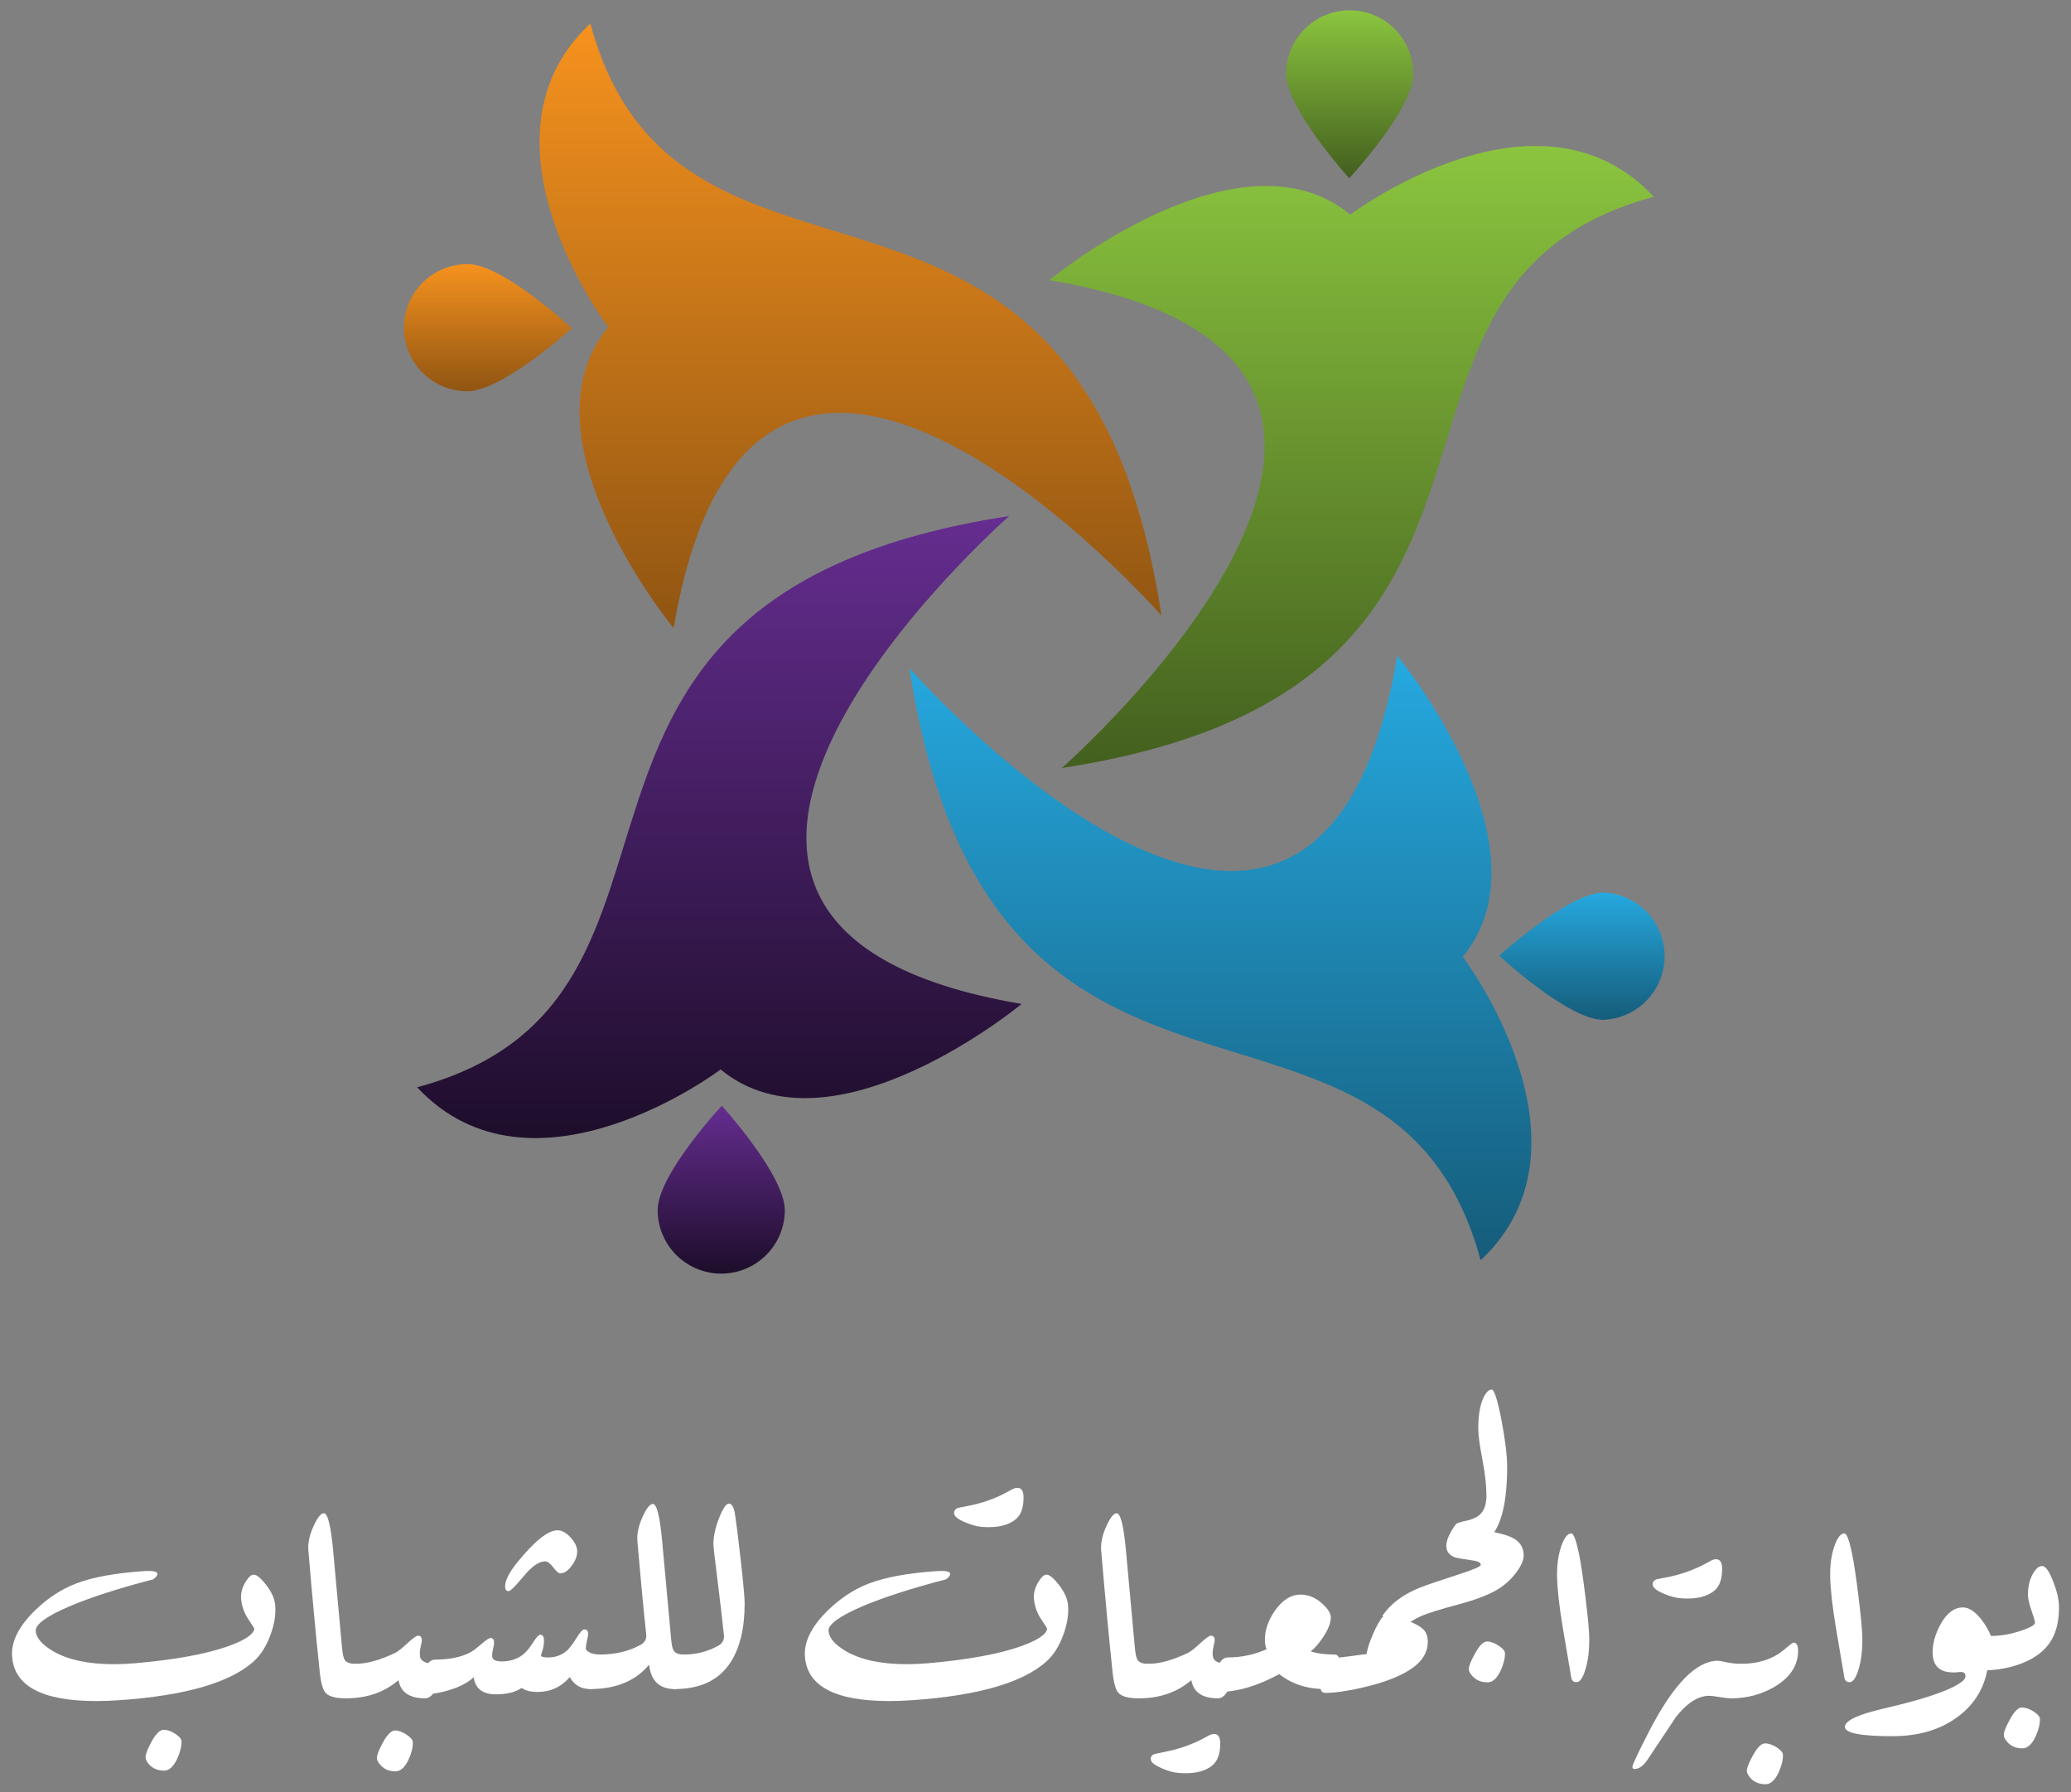 <svg width="156" height="135" viewBox="0 0 156 135" fill="none" xmlns="http://www.w3.org/2000/svg">
<rect x="0" y="0" width="156" height="135" fill="#808080" stroke="none"/>
<g clip-path="url(#clip0_229_158)">
<path d="M124.579 14.821C115.851 5.492 101.714 16.166 101.714 16.166C93.327 9.269 79.04 21.1 79.04 21.1C114.966 27.146 79.979 57.846 79.979 57.846C119.778 51.755 99.725 21.514 124.579 14.821Z" fill="url(#paint0_linear_229_158)"/>
<path d="M106.457 5.587C106.457 8.235 101.63 13.422 101.63 13.422C101.63 13.422 96.867 8.185 96.879 5.541C96.885 4.271 97.395 3.055 98.298 2.162C99.2 1.268 100.421 0.769 101.691 0.775C102.961 0.781 104.177 1.292 105.071 2.194C105.965 3.097 106.463 4.317 106.457 5.587Z" fill="url(#paint1_linear_229_158)"/>
<path d="M111.53 94.922C120.859 86.194 110.185 72.061 110.185 72.061C117.082 63.674 105.251 49.383 105.251 49.383C99.205 85.309 68.508 50.326 68.508 50.326C74.596 90.133 104.818 70.08 111.53 94.922Z" fill="url(#paint2_linear_229_158)"/>
<path d="M120.763 76.811C118.116 76.811 112.928 71.98 112.928 71.98C112.928 71.98 118.166 67.222 120.809 67.229C122.046 67.284 123.214 67.816 124.068 68.713C124.921 69.61 125.395 70.802 125.389 72.04C125.383 73.279 124.898 74.467 124.036 75.355C123.173 76.244 122.001 76.764 120.763 76.808V76.811Z" fill="url(#paint3_linear_229_158)"/>
<path d="M31.421 81.895C40.149 91.221 54.282 80.551 54.282 80.551C62.665 87.447 76.956 75.616 76.956 75.616C41.034 69.566 76.017 38.87 76.017 38.87C36.237 44.95 56.267 75.191 31.421 81.895Z" fill="url(#paint4_linear_229_158)"/>
<path d="M49.543 91.114C49.543 88.47 54.37 83.282 54.37 83.282C54.37 83.282 59.129 88.52 59.117 91.163C59.111 92.434 58.6 93.649 57.697 94.543C56.794 95.436 55.574 95.934 54.303 95.928C53.033 95.921 51.818 95.41 50.924 94.507C50.031 93.605 49.532 92.384 49.539 91.114H49.543Z" fill="url(#paint5_linear_229_158)"/>
<path d="M44.467 1.771C35.137 10.503 45.815 24.637 45.815 24.637C38.919 33.019 50.746 47.31 50.746 47.31C56.792 11.388 87.492 46.371 87.492 46.371C81.4 6.572 51.179 26.625 44.467 1.771Z" fill="url(#paint6_linear_229_158)"/>
<path d="M35.237 19.893C37.881 19.893 43.068 24.721 43.068 24.721C43.068 24.721 37.831 29.487 35.187 29.472C33.917 29.465 32.702 28.954 31.808 28.051C30.915 27.148 30.416 25.928 30.423 24.658C30.43 23.387 30.94 22.172 31.843 21.279C32.746 20.385 33.967 19.887 35.237 19.893Z" fill="url(#paint7_linear_229_158)"/>
</g>
<path d="M155.096 121.069C155.096 122.044 154.913 122.851 154.549 123.49C154.102 124.274 153.35 124.871 152.292 125.282C151.38 125.637 150.368 125.815 149.255 125.815C148.991 125.815 148.858 125.592 148.858 125.145C148.858 124.725 148.972 124.301 149.2 123.873C149.419 123.435 149.675 123.216 149.966 123.216C150.696 123.216 151.444 123.089 152.21 122.833C152.93 122.596 153.29 122.391 153.29 122.218C153.29 122.117 153.199 121.807 153.017 121.288C152.843 120.768 152.757 120.385 152.757 120.139C152.757 119.528 152.875 119.003 153.112 118.565C153.34 118.155 153.578 117.95 153.824 117.95C154.079 117.95 154.353 118.328 154.644 119.085C154.945 119.833 155.096 120.494 155.096 121.069ZM153.66 129.481C153.66 129.891 153.546 130.338 153.318 130.821C153.044 131.396 152.716 131.683 152.333 131.683C151.886 131.683 151.526 131.542 151.252 131.259C151.042 131.04 150.938 130.844 150.938 130.671C150.938 130.452 151.088 130.069 151.389 129.522C151.717 128.911 152.023 128.606 152.305 128.606C152.57 128.606 152.862 128.706 153.181 128.906C153.5 129.116 153.66 129.308 153.66 129.481Z" fill="white"/>
<path d="M149.967 123.216L149.748 125.487C149.511 127.101 148.74 128.382 147.436 129.331C146.141 130.288 144.509 130.767 142.539 130.767C140.159 130.767 138.969 130.534 138.969 130.069C138.969 129.595 139.94 129.135 141.883 128.688C145.12 127.94 147.113 127.242 147.86 126.595C147.988 126.476 148.052 126.358 148.052 126.239C148.052 126.002 147.897 125.902 147.587 125.938C147.423 125.957 147.272 125.966 147.135 125.966C146.096 125.966 145.576 125.46 145.576 124.447C145.576 123.782 145.772 123.084 146.164 122.355C146.638 121.497 147.204 121.069 147.86 121.069C148.307 121.069 148.768 121.37 149.242 121.972C149.579 122.409 149.821 122.824 149.967 123.216Z" fill="white"/>
<path d="M140.282 123.32C140.3 124.26 140.205 125.067 139.995 125.741C139.803 126.38 139.58 126.699 139.325 126.699C139.088 126.708 138.951 126.567 138.914 126.275C138.896 126.184 138.686 124.944 138.285 122.554C138.021 120.959 137.879 119.696 137.861 118.765C137.843 117.908 137.943 117.151 138.162 116.495C138.39 115.829 138.645 115.496 138.928 115.496C139.101 115.487 139.293 115.984 139.502 116.987C139.648 117.689 139.812 118.784 139.995 120.27C140.177 121.747 140.273 122.764 140.282 123.32Z" fill="white"/>
<path d="M135.426 124.661C135.308 125.645 134.702 126.453 133.607 127.082C132.631 127.638 131.565 127.916 130.406 127.916C130.142 127.916 130.01 127.693 130.01 127.246C130.01 126.826 130.124 126.402 130.352 125.974C130.571 125.536 130.826 125.317 131.118 125.317C131.966 125.317 132.709 125.176 133.347 124.893C133.767 124.72 134.163 124.465 134.537 124.127C134.857 123.854 135.043 123.717 135.098 123.717C135.381 123.717 135.49 124.031 135.426 124.661ZM134.305 132.184C134.305 132.594 134.191 133.041 133.963 133.524C133.689 134.099 133.366 134.386 132.992 134.386C132.536 134.386 132.171 134.245 131.897 133.962C131.688 133.743 131.583 133.547 131.583 133.374C131.583 133.155 131.733 132.772 132.034 132.225C132.372 131.614 132.677 131.308 132.951 131.308C133.215 131.308 133.507 131.409 133.826 131.609C134.145 131.819 134.305 132.011 134.305 132.184Z" fill="white"/>
<path d="M129.134 119.805C128.568 120.279 127.72 120.471 126.59 120.379C126.225 120.352 125.805 120.238 125.331 120.037C124.811 119.819 124.533 119.604 124.497 119.395C124.46 119.176 124.565 119.025 124.811 118.943C125.158 118.87 125.504 118.802 125.851 118.738C126.881 118.51 127.848 118.136 128.751 117.616C128.951 117.498 129.12 117.438 129.257 117.438C129.567 117.438 129.722 117.68 129.722 118.163C129.722 118.939 129.526 119.486 129.134 119.805ZM131.117 125.317C131.382 125.317 131.514 125.536 131.514 125.974C131.514 126.403 131.409 126.822 131.199 127.232C130.962 127.688 130.698 127.916 130.406 127.916C130.205 127.916 129.914 127.884 129.531 127.821C129.157 127.757 128.897 127.725 128.751 127.725C127.921 127.725 127.087 128.254 126.248 129.311C125.536 130.388 124.821 131.464 124.1 132.54C123.79 133.005 123.462 133.237 123.115 133.237C123.015 133.237 122.965 133.183 122.965 133.073C122.965 132.918 123.38 132.034 124.21 130.419C126.043 126.863 127.775 125.085 129.407 125.085C129.499 125.085 129.727 125.126 130.091 125.208C130.456 125.281 130.798 125.317 131.117 125.317Z" fill="white"/>
<path d="M119.71 123.32C119.728 124.26 119.632 125.067 119.423 125.741C119.231 126.38 119.008 126.699 118.752 126.699C118.515 126.708 118.378 126.567 118.342 126.275C118.324 126.184 118.114 124.944 117.713 122.554C117.448 120.959 117.307 119.696 117.289 118.765C117.27 117.908 117.371 117.151 117.59 116.495C117.818 115.829 118.073 115.496 118.356 115.496C118.529 115.487 118.72 115.984 118.93 116.987C119.076 117.689 119.24 118.784 119.423 120.27C119.605 121.747 119.701 122.764 119.71 123.32Z" fill="white"/>
<path d="M113.527 110.462C113.527 113.107 113.103 114.885 112.255 115.797L109.669 114.798C109.742 114.716 110.007 114.63 110.463 114.539C110.91 114.438 111.242 114.288 111.461 114.087C111.799 113.786 111.967 113.307 111.967 112.651C111.967 111.903 111.867 111 111.667 109.943C111.457 108.876 111.352 108.091 111.352 107.59C111.352 106.632 111.475 105.875 111.721 105.319C111.922 104.881 112.136 104.663 112.364 104.663C112.556 104.663 112.802 105.433 113.103 106.974C113.385 108.47 113.527 109.632 113.527 110.462Z" fill="white"/>
<path d="M114.772 117.151C114.772 117.498 114.599 117.908 114.252 118.382C113.869 118.92 113.377 119.372 112.775 119.736C112.091 120.138 111.133 120.502 109.902 120.831C108.471 121.214 107.531 121.505 107.084 121.706C106.109 122.135 105.352 122.759 104.814 123.58L104.144 121.679C104.764 120.776 105.707 120.074 106.975 119.572C107.431 119.39 108.434 119.048 109.984 118.546C111.024 118.209 111.544 117.981 111.544 117.862C111.544 117.689 111.32 117.575 110.873 117.52C110.199 117.429 109.779 117.356 109.615 117.302C109.168 117.146 108.945 116.855 108.945 116.426C108.945 116.007 109.182 115.469 109.656 114.812L111.544 115.058C111.671 115.168 112.05 115.291 112.679 115.428C113.317 115.564 113.782 115.724 114.074 115.906C114.539 116.189 114.772 116.604 114.772 117.151ZM113.363 124.524C113.363 124.934 113.249 125.381 113.021 125.864C112.747 126.43 112.424 126.712 112.05 126.712C111.603 126.712 111.238 126.571 110.955 126.288C110.746 126.079 110.641 125.883 110.641 125.7C110.641 125.49 110.791 125.112 111.092 124.565C111.43 123.945 111.735 123.635 112.009 123.635C112.282 123.635 112.574 123.74 112.884 123.949C113.203 124.159 113.363 124.351 113.363 124.524Z" fill="white"/>
<path d="M107.549 123.662C107.549 124.602 106.957 125.386 105.771 126.015C104.996 126.434 103.966 126.795 102.68 127.096C101.513 127.369 100.56 127.506 99.821 127.506C99.556 127.506 99.424 127.283 99.424 126.836C99.424 126.407 99.529 125.988 99.739 125.577C99.976 125.121 100.24 124.893 100.532 124.893C100.523 124.893 101.326 124.788 102.94 124.579C102.994 124.187 103.159 123.681 103.432 123.06C103.687 122.477 103.92 122.057 104.13 121.802L106.017 122.062C106.601 122.281 107.002 122.504 107.221 122.732C107.44 122.951 107.549 123.261 107.549 123.662Z" fill="white"/>
<path d="M100.532 124.617C100.788 124.617 100.915 124.836 100.915 125.274C100.915 125.702 100.81 126.122 100.601 126.532C100.373 126.988 100.108 127.216 99.807 127.216C98.458 127.216 97.309 126.842 96.36 126.094C94.719 126.988 93.192 127.435 91.778 127.435C91.514 127.435 91.381 127.211 91.381 126.764C91.381 126.345 91.495 125.921 91.723 125.492C91.942 125.055 92.198 124.836 92.489 124.836C93.501 124.836 94.473 124.631 95.403 124.22C95.321 124.02 95.28 123.783 95.28 123.509C95.28 122.752 95.54 122.009 96.059 121.279C96.625 120.495 97.254 120.103 97.947 120.103C98.558 120.103 99.11 120.331 99.602 120.787C100.031 121.17 100.245 121.516 100.245 121.827C100.245 122.237 100.049 122.734 99.657 123.317C99.32 123.828 99.009 124.179 98.727 124.371C99.174 124.535 99.775 124.617 100.532 124.617Z" fill="white"/>
<path d="M92.476 125.317C92.731 125.317 92.859 125.536 92.859 125.974C92.859 126.402 92.754 126.822 92.544 127.232C92.316 127.688 92.052 127.916 91.751 127.916C90.565 127.916 89.895 127.46 89.74 126.548C88.673 127.46 87.355 127.916 85.787 127.916C85.522 127.916 85.39 127.688 85.39 127.232C85.39 126.813 85.495 126.398 85.705 125.987C85.933 125.541 86.197 125.317 86.498 125.317C87.337 125.317 88.331 125.044 89.48 124.496C89.699 124.387 90.027 124.127 90.465 123.717C90.848 123.37 91.094 123.197 91.204 123.197C91.477 123.197 91.559 123.411 91.45 123.84C91.304 124.433 91.308 124.82 91.463 125.003C91.646 125.212 91.983 125.317 92.476 125.317ZM91.327 132.964C90.761 133.438 89.913 133.629 88.782 133.538C88.418 133.511 88.003 133.397 87.538 133.196C87.009 132.968 86.726 132.754 86.69 132.553C86.653 132.325 86.758 132.175 87.004 132.102C87.351 132.029 87.697 131.956 88.044 131.883C89.074 131.655 90.041 131.286 90.944 130.775C91.144 130.656 91.313 130.597 91.45 130.597C91.76 130.597 91.915 130.839 91.915 131.322C91.915 132.088 91.719 132.635 91.327 132.964Z" fill="white"/>
<path d="M86.484 125.317C86.739 125.317 86.867 125.536 86.867 125.974C86.867 126.402 86.762 126.822 86.552 127.232C86.324 127.688 86.06 127.916 85.759 127.916C84.965 127.916 84.45 127.766 84.213 127.465C84.003 127.2 83.858 126.589 83.775 125.632C83.529 123.325 83.251 120.352 82.941 116.713C82.914 116.175 83.046 115.587 83.338 114.949C83.629 114.301 83.889 113.978 84.117 113.978C84.409 113.978 84.642 114.917 84.815 116.795C84.988 118.665 85.212 121.104 85.485 124.113C85.531 124.588 85.599 124.893 85.69 125.03C85.818 125.221 86.082 125.317 86.484 125.317Z" fill="white"/>
<path d="M76.512 114.429C75.938 114.903 75.085 115.095 73.954 115.003C73.599 114.976 73.184 114.862 72.71 114.661C72.181 114.443 71.903 114.228 71.875 114.019C71.839 113.8 71.944 113.649 72.19 113.567C72.537 113.494 72.878 113.426 73.216 113.362C74.255 113.134 75.222 112.76 76.116 112.24C76.316 112.122 76.49 112.062 76.635 112.062C76.945 112.062 77.101 112.304 77.101 112.787C77.101 113.563 76.904 114.11 76.512 114.429ZM80.452 120.94C80.507 121.606 80.388 122.335 80.096 123.128C79.786 123.986 79.358 124.66 78.81 125.153C77.023 126.74 73.676 127.706 68.77 128.053C68.141 128.098 67.544 128.121 66.978 128.121C62.902 128.121 60.787 127 60.632 124.756C60.55 123.644 61.138 122.476 62.396 121.255C63.335 120.352 64.352 119.691 65.446 119.271C66.687 118.797 68.36 118.487 70.466 118.341C71.196 118.286 71.565 118.35 71.574 118.532C71.584 118.605 71.538 118.697 71.438 118.806C71.337 118.906 71.26 118.961 71.205 118.97C68.67 119.627 66.591 120.297 64.968 120.981C63.226 121.729 62.373 122.349 62.41 122.841C62.446 123.361 62.879 123.867 63.709 124.36C64.831 125.016 66.358 125.344 68.292 125.344C68.802 125.344 69.331 125.322 69.878 125.276C72.888 125.012 75.218 124.588 76.868 124.004C78.136 123.557 78.806 123.115 78.879 122.677C78.879 122.65 78.733 122.417 78.441 121.979C78.113 121.496 77.926 120.967 77.88 120.393C77.853 119.982 77.962 119.572 78.209 119.162C78.427 118.797 78.628 118.61 78.81 118.601C79.029 118.583 79.339 118.829 79.74 119.34C80.187 119.905 80.424 120.438 80.452 120.94Z" fill="white"/>
<path d="M56.091 120.787C56.091 122.629 55.74 124.097 55.037 125.191C54.171 126.541 52.767 127.216 50.824 127.216C50.56 127.216 50.428 126.988 50.428 126.532C50.428 126.112 50.533 125.697 50.742 125.287C50.97 124.84 51.235 124.617 51.536 124.617C52.438 124.617 53.291 124.398 54.094 123.96C54.422 123.778 54.568 123.513 54.531 123.167C54.422 122.109 54.249 120.627 54.011 118.721C53.829 117.299 53.738 116.483 53.738 116.273C53.738 115.717 53.879 115.074 54.162 114.344C54.454 113.615 54.7 113.25 54.901 113.25C55.101 113.25 55.247 113.464 55.338 113.893C55.366 114.021 55.439 114.549 55.557 115.48C55.913 118.389 56.091 120.158 56.091 120.787Z" fill="white"/>
<path d="M51.535 124.617C51.8 124.617 51.932 124.836 51.932 125.273C51.932 125.702 51.827 126.122 51.617 126.532C51.38 126.988 51.116 127.216 50.824 127.216C49.675 127.216 49.032 126.605 48.895 125.383C47.874 126.605 46.401 127.216 44.477 127.216C44.213 127.216 44.081 126.988 44.081 126.532C44.081 126.112 44.185 125.697 44.395 125.287C44.623 124.84 44.888 124.617 45.188 124.617C46.347 124.617 47.363 124.375 48.239 123.892C48.567 123.719 48.713 123.454 48.677 123.099C48.476 121.247 48.252 118.886 48.006 116.013C47.979 115.475 48.111 114.887 48.403 114.249C48.695 113.601 48.955 113.277 49.183 113.277C49.474 113.277 49.707 114.217 49.88 116.095C50.053 117.965 50.277 120.404 50.55 123.413C50.587 123.887 50.655 124.193 50.756 124.33C50.874 124.521 51.134 124.617 51.535 124.617Z" fill="white"/>
<path d="M43.479 116.847C43.479 117.203 43.338 117.568 43.055 117.942C42.782 118.316 42.495 118.503 42.194 118.503C42.075 118.503 41.902 118.352 41.674 118.051C41.446 117.75 41.241 117.6 41.058 117.6C40.602 117.6 40.064 117.974 39.444 118.721C38.824 119.469 38.446 119.843 38.309 119.843C38.136 119.843 38.049 119.725 38.049 119.487C38.049 119.041 38.345 118.448 38.938 117.709C40.26 116.077 41.277 115.261 41.989 115.261C42.326 115.261 42.659 115.443 42.987 115.808C43.315 116.173 43.479 116.519 43.479 116.847ZM45.189 124.617C45.445 124.617 45.572 124.836 45.572 125.273C45.572 125.702 45.467 126.122 45.258 126.532C45.03 126.988 44.765 127.216 44.464 127.216C43.762 127.216 43.247 126.915 42.919 126.313C42.28 127.061 41.469 127.435 40.484 127.435C39.973 127.435 39.577 127.334 39.294 127.134C38.792 127.471 38.117 127.631 37.269 127.612C36.33 127.594 35.801 127.166 35.683 126.327C35.254 126.728 34.652 127.047 33.877 127.284C33.211 127.494 32.605 127.599 32.058 127.599C31.793 127.599 31.661 127.371 31.661 126.915C31.661 126.495 31.766 126.08 31.976 125.67C32.204 125.223 32.468 125 32.769 125C33.827 125 34.707 124.822 35.409 124.466C35.601 124.366 35.897 124.143 36.298 123.796C36.627 123.513 36.845 123.372 36.955 123.372C37.201 123.381 37.274 123.6 37.174 124.029C37.101 124.366 37.064 124.59 37.064 124.699C37.064 124.991 37.301 125.137 37.776 125.137C38.423 125.137 38.965 124.963 39.403 124.617C39.649 124.416 39.914 124.093 40.197 123.646C40.415 123.299 40.589 123.126 40.716 123.126C40.89 123.135 40.976 123.286 40.976 123.577C40.976 123.851 40.935 124.106 40.853 124.343C40.78 124.58 40.744 124.69 40.744 124.672C40.744 124.781 40.926 124.836 41.291 124.836C41.811 124.836 42.262 124.681 42.645 124.371C42.837 124.225 43.096 123.892 43.425 123.372C43.689 122.934 43.89 122.72 44.027 122.729C44.282 122.729 44.359 122.944 44.259 123.372C44.141 123.901 44.104 124.193 44.15 124.248C44.332 124.485 44.679 124.608 45.189 124.617Z" fill="white"/>
<path d="M32.755 125.317C33.01 125.317 33.138 125.536 33.138 125.974C33.138 126.402 33.033 126.822 32.823 127.232C32.595 127.688 32.331 127.916 32.03 127.916C30.845 127.916 30.174 127.46 30.019 126.548C28.952 127.46 27.635 127.916 26.066 127.916C25.802 127.916 25.669 127.688 25.669 127.232C25.669 126.813 25.774 126.398 25.984 125.987C26.212 125.541 26.477 125.317 26.777 125.317C27.616 125.317 28.61 125.044 29.759 124.496C29.978 124.387 30.306 124.127 30.744 123.717C31.127 123.37 31.373 123.197 31.483 123.197C31.756 123.197 31.838 123.411 31.729 123.84C31.583 124.433 31.588 124.82 31.743 125.003C31.925 125.212 32.263 125.317 32.755 125.317ZM31.1 131.226C31.1 131.637 30.986 132.084 30.758 132.567C30.484 133.132 30.161 133.415 29.787 133.415C29.34 133.415 28.98 133.274 28.706 132.991C28.496 132.781 28.392 132.585 28.392 132.403C28.392 132.193 28.537 131.815 28.829 131.267C29.167 130.647 29.477 130.337 29.759 130.337C30.024 130.337 30.311 130.442 30.621 130.652C30.94 130.862 31.1 131.053 31.1 131.226Z" fill="white"/>
<path d="M26.764 125.317C27.019 125.317 27.147 125.536 27.147 125.974C27.147 126.402 27.042 126.822 26.832 127.232C26.604 127.688 26.34 127.916 26.039 127.916C25.245 127.916 24.73 127.766 24.493 127.465C24.283 127.2 24.137 126.589 24.055 125.632C23.809 123.325 23.531 120.352 23.221 116.713C23.193 116.175 23.326 115.587 23.617 114.949C23.909 114.301 24.169 113.978 24.397 113.978C24.689 113.978 24.922 114.917 25.095 116.795C25.268 118.665 25.491 121.104 25.765 124.113C25.811 124.588 25.879 124.893 25.97 125.03C26.098 125.221 26.362 125.317 26.764 125.317Z" fill="white"/>
<path d="M20.732 120.94C20.786 121.606 20.668 122.335 20.376 123.129C20.066 123.986 19.637 124.661 19.09 125.153C17.303 126.74 13.956 127.706 9.05 128.053C8.421 128.099 7.824 128.121 7.258 128.121C3.182 128.121 1.066 127 0.911 124.756C0.829 123.644 1.417 122.477 2.676 121.255C3.615 120.352 4.632 119.691 5.726 119.271C6.966 118.797 8.64 118.487 10.746 118.341C11.476 118.286 11.845 118.35 11.854 118.533C11.863 118.606 11.818 118.697 11.717 118.806C11.617 118.907 11.54 118.961 11.485 118.97C8.95 119.627 6.871 120.297 5.247 120.981C3.506 121.729 2.653 122.349 2.69 122.841C2.726 123.361 3.159 123.867 3.989 124.36C5.111 125.016 6.638 125.345 8.571 125.345C9.082 125.345 9.611 125.322 10.158 125.276C13.167 125.012 15.497 124.588 17.148 124.004C18.415 123.557 19.086 123.115 19.159 122.677C19.159 122.65 19.013 122.417 18.721 121.98C18.393 121.496 18.206 120.967 18.16 120.393C18.133 119.983 18.242 119.572 18.488 119.162C18.707 118.797 18.908 118.61 19.09 118.601C19.309 118.583 19.619 118.829 20.02 119.34C20.467 119.905 20.704 120.439 20.732 120.94ZM13.674 131.158C13.674 131.568 13.559 132.015 13.332 132.499C13.058 133.073 12.734 133.36 12.36 133.36C11.914 133.36 11.549 133.219 11.266 132.936C11.065 132.717 10.965 132.521 10.965 132.348C10.965 132.129 11.111 131.746 11.403 131.199C11.74 130.588 12.05 130.283 12.333 130.283C12.597 130.283 12.885 130.383 13.195 130.584C13.514 130.793 13.674 130.985 13.674 131.158Z" fill="white"/>
<defs>
<linearGradient id="paint0_linear_229_158" x1="101.81" y1="10.997" x2="101.81" y2="57.846" gradientUnits="userSpaceOnUse">
<stop stop-color="#8BC53F"/>
<stop offset="1" stop-color="#435F1E"/>
</linearGradient>
<linearGradient id="paint1_linear_229_158" x1="101.668" y1="0.775" x2="101.668" y2="13.422" gradientUnits="userSpaceOnUse">
<stop stop-color="#8BC53F"/>
<stop offset="1" stop-color="#435F1E"/>
</linearGradient>
<linearGradient id="paint2_linear_229_158" x1="91.931" y1="49.383" x2="91.931" y2="94.922" gradientUnits="userSpaceOnUse">
<stop stop-color="#26A9E0"/>
<stop offset="1" stop-color="#155C7A"/>
</linearGradient>
<linearGradient id="paint3_linear_229_158" x1="119.159" y1="67.229" x2="119.159" y2="76.811" gradientUnits="userSpaceOnUse">
<stop stop-color="#26A9E0"/>
<stop offset="1" stop-color="#155C7A"/>
</linearGradient>
<linearGradient id="paint4_linear_229_158" x1="54.188" y1="38.87" x2="54.188" y2="85.718" gradientUnits="userSpaceOnUse">
<stop stop-color="#652D90"/>
<stop offset="1" stop-color="#1D0D2A"/>
</linearGradient>
<linearGradient id="paint5_linear_229_158" x1="54.328" y1="83.282" x2="54.328" y2="95.928" gradientUnits="userSpaceOnUse">
<stop stop-color="#652D90"/>
<stop offset="1" stop-color="#1D0D2A"/>
</linearGradient>
<linearGradient id="paint6_linear_229_158" x1="64.068" y1="1.771" x2="64.068" y2="47.31" gradientUnits="userSpaceOnUse">
<stop stop-color="#F6921E"/>
<stop offset="1" stop-color="#905512"/>
</linearGradient>
<linearGradient id="paint7_linear_229_158" x1="36.745" y1="19.893" x2="36.745" y2="29.472" gradientUnits="userSpaceOnUse">
<stop stop-color="#F6921E"/>
<stop offset="1" stop-color="#905512"/>
</linearGradient>
<clipPath id="clip0_229_158">
<rect width="95.151" height="95.151" fill="white" transform="translate(30.425 0.775)"/>
</clipPath>
</defs>
</svg>
